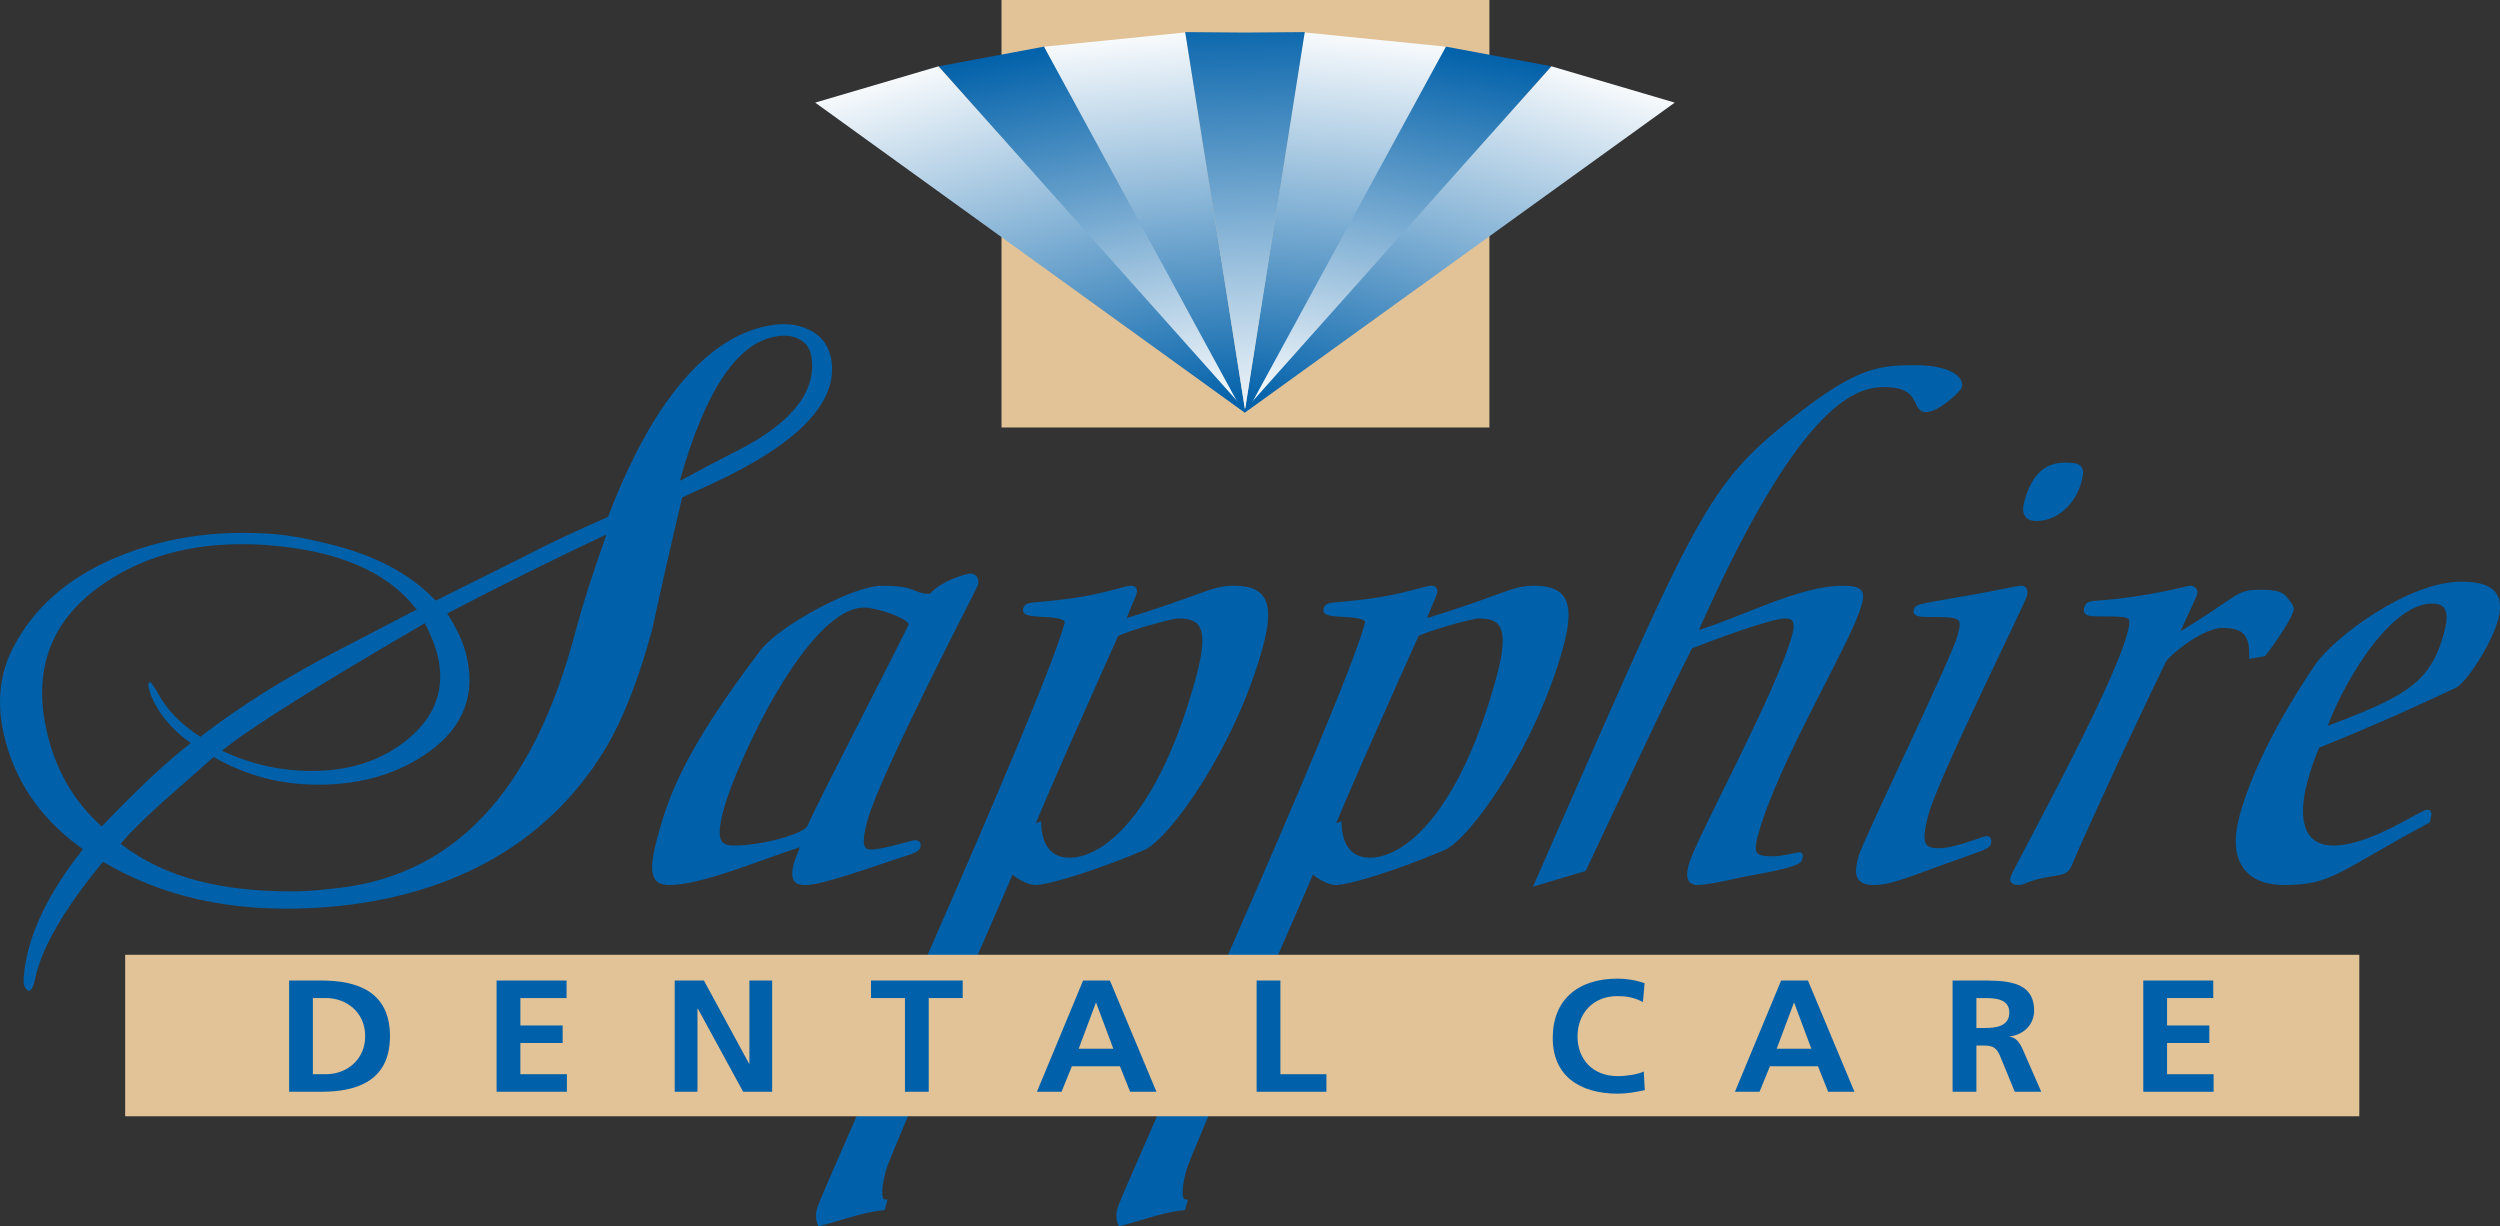<?xml version="1.0" encoding="utf-8"?>
<!-- Generator: Adobe Illustrator 16.0.3, SVG Export Plug-In . SVG Version: 6.00 Build 0)  -->
<!DOCTYPE svg PUBLIC "-//W3C//DTD SVG 1.1//EN" "http://www.w3.org/Graphics/SVG/1.1/DTD/svg11.dtd">
<svg version="1.1" id="Layer_1" xmlns="http://www.w3.org/2000/svg" xmlns:xlink="http://www.w3.org/1999/xlink" x="0px" y="0px"
	 width="220.854px" height="108.339px" viewBox="0 0 220.854 108.339" enable-background="new 0 0 220.854 108.339"
	 xml:space="preserve">
<rect x="0" y="0" width="220.854" height="108.339" fill="#333333" stroke="none"/>
<g>
	<path fill="#0060A9" stroke="#0060A9" stroke-width="0.5" d="M76.455,53.429c0.955,0,4.267,1.016,4.057,1.793
		c-0.13,0.479-8.115,15.838-8.964,17.869c-0.33,0.777-4.088,1.854-6.718,1.854c-1.434,0-1.897-0.717-1.137-3.526
		C64.761,67.474,71.2,53.191,76.455,53.429z M77.918,51.996c-2.511,0-8.964,3.525-10.546,5.617
		c-6.883,9.084-8.115,12.969-9.07,16.495c-0.873,3.228-0.378,3.825,0.817,3.825c2.988,0,8.357-2.391,11.937-3.467
		c-0.179,0.658-0.536,1.314-0.697,1.912c-0.324,1.195-0.003,1.555,0.654,1.555s1.435,0,7.695-2.152
		c1.58-0.537,2.27-0.656,2.367-1.016c0.048-0.18-0.039-0.299-0.219-0.299s-2.916,0.837-3.872,0.837s-1.196-0.657-0.598-2.868
		c1.116-4.125,9.691-20.56,9.757-20.799c0.08-0.299,0.014-0.717-0.404-0.717c-0.299,0-2.492,0.598-3.474,1.793
		C80.414,52.712,81.146,51.996,77.918,51.996z"/>
	<path fill="#0060A9" stroke="#0060A9" stroke-width="0.5" d="M91.058,73.211C91.63,71.539,97.381,58.689,98.587,56
		c1.043-0.538,4.859-1.613,5.518-1.613c2.211,0,2.996,1.075,1.814,5.438c-3.286,12.133-8.212,16.197-11.439,16.197
		c-2.031,0-2.67-1.614-2.744-3.108L91.058,73.211z M78.088,106.189c-0.402-0.059-0.626-0.776-0.06-2.868
		c0.437-1.614,9.972-23.236,11.324-26.464c0.675,0.598,1.502,1.076,2.158,1.076c0.896,0,4.774-1.076,9.433-3.049
		c2.231-0.955,8.034-9.144,10.382-17.809c1.052-3.885,0.299-5.08-2.33-5.08c-1.973,0-2.602,0.776-9.834,2.988
		c0.259-0.957,0.897-2.212,1.011-2.631c0.049-0.179,0.038-0.357-0.261-0.357c-0.419,0-2.466,0.717-4.953,1.075
		c-3.732,0.538-4.189,0.239-4.334,0.776c-0.195,0.718,4.004,0,3.664,1.256c-1.975,7.291-21.424,50.07-21.877,51.744
		c-0.113,0.418-0.107,0.836,0.035,1.195c1.863-0.479,3.73-1.195,5.512-1.375L78.088,106.189z"/>
	<path fill="#0060A9" stroke="#0060A9" stroke-width="0.5" d="M117.593,73.211c0.572-1.673,6.323-14.522,7.53-17.212
		c1.041-0.538,4.859-1.613,5.518-1.613c2.211,0,2.994,1.075,1.813,5.438c-3.285,12.133-8.211,16.197-11.438,16.197
		c-2.032,0-2.671-1.614-2.745-3.108L117.593,73.211z M104.624,106.189c-0.402-0.059-0.626-0.776-0.06-2.868
		c0.437-1.614,9.972-23.236,11.324-26.464c0.676,0.598,1.502,1.076,2.158,1.076c0.896,0,4.774-1.076,9.433-3.049
		c2.232-0.955,8.035-9.144,10.381-17.809c1.053-3.885,0.301-5.08-2.328-5.08c-1.973,0-2.602,0.776-9.834,2.988
		c0.258-0.957,0.896-2.212,1.01-2.631c0.049-0.179,0.037-0.357-0.262-0.357c-0.418,0-2.465,0.717-4.951,1.075
		c-3.733,0.538-4.19,0.239-4.335,0.776c-0.195,0.718,4.005,0,3.665,1.256c-1.976,7.291-21.424,50.07-21.877,51.744
		c-0.113,0.418-0.107,0.836,0.035,1.195c1.862-0.479,3.73-1.195,5.512-1.375L104.624,106.189z"/>
	<path fill="#0060A9" stroke="#0060A9" stroke-width="0.5" d="M135.873,77.933c13.707-31.197,14.854-34.544,21.889-40.222
		c6.201-5.021,8.102-5.2,11.51-5.2c2.689,0,4,0.896,3.805,1.614c-0.08,0.299-1.924,2.032-2.939,2.032
		c-1.076,0-0.178-2.211-3.705-2.211c-2.988,0-7.994,2.151-16.807,22.113c4.285-1.255,9.289-4.063,13.174-4.063
		c1.613,0,1.695,0.357,1.42,1.374c-0.889,3.287-7.383,13.806-9.164,20.38c-0.502,1.853-0.045,2.151,1.629,2.151
		c0.717,0,2.068-0.358,2.309-0.358c0.059,0,0.01,0.18-0.037,0.358c-0.146,0.538-4.449,1.195-5.273,1.374
		c-1.217,0.299-3.047,0.658-3.705,0.658c-0.357,0-0.939-0.061-0.551-1.494c0.598-2.211,7.773-15.24,9.148-20.32
		c0.34-1.255-0.008-1.732-0.846-1.732c-1.375,0-6.434,1.912-8.438,2.689c-3.102,6.155-6.607,13.805-9.389,19.662L135.873,77.933z"/>
	<path fill="#0060A9" stroke="#0060A9" stroke-width="0.5" d="M171.252,54.266c-1.854,0-2.016-0.06-1.936-0.358
		s0.26-0.299,4.715-1.076c2.758-0.479,4.111-0.836,4.588-0.836c0.18,0,0.311,0.179,0.197,0.598
		c-0.193,0.717-7.805,16.016-8.678,19.244c-0.729,2.689-0.428,3.346,1.186,3.346c1.434,0,3.938-1.075,4.176-1.075
		c0.18,0,0.191,0.179,0.143,0.358c-0.098,0.359-0.592,0.418-4.371,1.793c-3.057,1.136-4.518,1.674-5.652,1.674
		c-1.375,0-1.664-0.479-1.195-2.211c0.373-1.375,8.178-17.393,8.76-19.543C173.605,54.625,173.463,54.266,171.252,54.266z
		 M182.402,41.118c1.375,0,1.564,0.179,1.225,1.434c-0.453,1.673-1.889,3.227-3.742,3.227c-0.777,0-1.066-0.478-0.84-1.314
		C179.531,42.672,180.371,41.118,182.402,41.118z"/>
	<path fill="#0060A9" stroke="#0060A9" stroke-width="0.5" d="M198.951,57.912c0.023-1.853-0.588-2.689-2.619-2.689
		c-1.912,0-4.939,2.57-5.205,3.107c-3.215,6.574-7.803,16.675-8.213,17.75c-0.395,1.017-0.602,0.896-1.98,1.137
		c-1.756,0.299-2.227,0.717-2.525,0.717c-0.418,0-0.643-0.061-0.561-0.359c0.193-0.717,8.9-16.315,10.309-21.515
		c0.471-1.733,0.264-1.853-2.008-1.853c-1.613,0-1.912,0-1.783-0.479c0.162-0.598,0.543-0.238,4.215-0.777
		c3.492-0.537,4.621-0.955,4.92-0.955c0.24,0,0.43,0.179,0.365,0.418c-0.098,0.358-1.547,3.287-1.725,3.944
		c5.99-3.586,5.326-4.005,7.539-4.005c1.373,0,1.803,0.18,2.082,0.479c0.408,0.479,0.67,0.837,0.621,1.016
		c-0.227,0.838-1.707,2.988-2.428,3.885L198.951,57.912z"/>
	<path fill="#0060A9" stroke="#0060A9" stroke-width="0.5" d="M214.844,53.071c1.793,0,1.703,1.435,1.299,2.929
		c-1.246,4.602-3.602,5.797-10.92,8.546C206.309,61.199,210.66,53.071,214.844,53.071z M203.59,69.028
		c0.275-1.017,0.627-2.092,1.098-3.167c3.42-1.375,6.797-2.81,12.139-5.319c0.889-0.419,3.066-3.825,3.602-5.798
		c0.551-2.031-0.115-3.107-2.984-3.107c-4.662,0-11.129,4.9-12.715,7.232c-3.885,5.736-5.816,10.219-6.643,13.268
		c-1.068,3.943,0.582,5.797,3.689,5.797c4.184,0,4.611-1.136,12.648-5.439c0.131-0.478,0.195-0.717,0.016-0.717
		c-0.479,0-4.98,3.168-8.268,3.168C203.004,74.945,202.797,71.957,203.59,69.028z"/>
	<path fill="#0060A9" d="M38.512,53.05l7.629-3.805c2.137-1.119,4.664-2.313,7.576-3.583c1.147-3.058,2.477-5.855,3.998-8.394
		c3.318-5.371,7.008-8.244,11.066-8.619c1.093-0.073,2.08,0.13,2.959,0.616c0.879,0.484,1.44,1.282,1.683,2.4
		c0.693,3.799-2.806,7.485-10.495,11.06c-1.649,0.745-2.538,1.153-2.664,1.229c-0.922,3.872-1.802,7.745-2.642,11.618
		c-1.198,4.469-2.61,8.043-4.235,10.723c-5.145,8.414-13.919,13.231-25.476,13.903c-7.753,0.447-13.741-1.091-18.814-4.063
		c-3.438,4.162-5.438,7.621-6.005,10.373c-0.159,0.742-0.363,1.076-0.607,1.002c-0.169-0.074-0.298-0.26-0.382-0.559
		c-0.031-0.371-0.026-0.631,0.005-0.779c0.303-3.42,2.039-7.139,5.224-11.152c-3.802-2.676-6.159-6.17-7.072-10.484
		c-0.532-2.676-0.245-5.09,0.861-7.248c1.819-3.568,4.858-6.244,9.116-8.029c4.054-1.709,8.501-2.415,13.342-2.121
		c1.506,0.074,3.303,0.371,5.382,0.895c4.062,0.969,7.197,2.604,9.41,4.908L38.512,53.05z M60.122,42.455
		c1.479-0.816,3.031-1.635,4.659-2.458c4.962-2.455,7.271-5.211,6.933-8.269c-0.083-0.814-0.429-1.393-1.045-1.728
		c-0.615-0.336-1.311-0.429-2.085-0.281c-3.423,0.522-6.252,4.732-8.492,12.625L60.122,42.455z M28.032,69.318
		c-3.271,0-6.325-0.814-9.162-2.441l-2.678,2.367c-2.692,2.332-4.536,4.098-5.536,5.299c3.986,3.078,9.037,4.203,15.138,4.203
		c1.04,0,2.133-0.074,3.284-0.215c10.752-0.893,18.025-8.283,21.835-23.02c0.581-2.156,1.453-4.873,2.613-8.15l-0.03-0.109
		c-4.467,2.094-9.131,4.408-13.991,6.945c0.78,1.195,1.329,2.352,1.645,3.473c0.935,3.584-0.143,6.494-3.231,8.736
		c-2.724,1.941-5.983,2.912-9.772,2.912H28.032z M27.587,68.105c3.27,0,6.033-0.891,8.287-2.676
		c2.611-2.082,3.528-4.646,2.743-7.697c-0.229-0.816-0.594-1.709-1.086-2.676c-9.594,5.58-15.568,9.33-17.925,11.266
		c2.565,1.191,5.187,1.783,7.866,1.783H27.587z M36.693,53.716c-2.56-3.271-6.983-5.129-13.283-5.576
		c-5.682-0.367-10.455,0.783-14.312,3.459c-4.426,3.049-6.119,7.209-5.078,12.488c0.724,3.645,2.379,6.617,4.968,8.922
		c3.278-3.418,5.902-5.873,7.865-7.359c-1.671-1.188-2.851-2.6-3.533-4.238c-0.056-0.221-0.128-0.48-0.219-0.779
		c-0.009-0.295,0.068-0.408,0.241-0.334c0.229,0.297,0.427,0.594,0.584,0.893c0.791,1.488,2.05,2.789,3.773,3.902
		c3.538-2.75,7.774-5.391,12.716-7.92l6.419-3.344L36.693,53.716z"/>
</g>
<rect x="11.058" y="84.347" fill="#E2C297" width="197.368" height="14.266"/>
<path fill="#0060A9" d="M27.64,88.169h1.17c1.756,0,3.45,1.225,3.45,3.365c0,2.139-1.694,3.363-3.45,3.363h-1.17V88.169z
	 M25.541,96.447h2.865c3.209,0,6.045-1.014,6.045-4.912c0-3.9-2.836-4.914-6.045-4.914h-2.865V96.447z"/>
<path fill="#0060A9" d="M43.871,86.621h6.18v1.549h-4.08v2.421h3.734v1.549H45.97v2.759h4.109v1.549h-6.209V86.621z"/>
<path fill="#0060A9" d="M59.605,86.621h2.58l3.99,7.348h0.029v-7.348h2.011v9.826H65.65l-4.005-7.348h-0.03v7.348h-2.01V86.621z"/>
<path fill="#0060A9" d="M79.945,88.169h-3v-1.549h8.1v1.549h-3v8.277h-2.1V88.169z"/>
<path fill="#0060A9" d="M98.353,92.646h-3.061l1.516-4.055h0.029L98.353,92.646z M91.603,96.447h2.174l0.916-2.252h4.244l0.9,2.252
	h2.325l-4.11-9.826h-2.369L91.603,96.447z"/>
<path fill="#0060A9" d="M111.012,86.621h2.101v8.277h4.064v1.549h-6.165V86.621z"/>
<path fill="#0060A9" d="M145.303,96.306c-0.766,0.168-1.59,0.31-2.385,0.31c-3.391,0-5.746-1.591-5.746-4.913
	c0-3.364,2.189-5.25,5.746-5.25c0.689,0,1.604,0.126,2.369,0.408l-0.15,1.66c-0.795-0.422-1.514-0.521-2.264-0.521
	c-2.16,0-3.512,1.548-3.512,3.562c0,1.998,1.32,3.505,3.557,3.505c0.824,0,1.799-0.169,2.295-0.407L145.303,96.306z"/>
<path fill="#0060A9" d="M160.018,92.646h-3.061l1.516-4.055h0.029L160.018,92.646z M153.268,96.447h2.174l0.916-2.252h4.244
	l0.9,2.252h2.324l-4.109-9.826h-2.369L153.268,96.447z"/>
<path fill="#0060A9" d="M174.598,88.169h0.689c1.049,0,2.219,0.099,2.219,1.281c0,1.225-1.184,1.365-2.219,1.365h-0.689V88.169z
	 M172.496,96.447h2.102v-4.082h0.674c0.885,0,1.156,0.281,1.455,1.014l1.26,3.068h2.34l-1.68-3.844
	c-0.209-0.436-0.539-0.971-1.109-1.013v-0.028c1.334-0.17,2.16-1.127,2.16-2.281c0-2.73-2.686-2.66-4.936-2.66h-2.266V96.447z"/>
<path fill="#0060A9" d="M189.342,86.621h6.18v1.549h-4.08v2.421h3.734v1.549h-3.734v2.759h4.109v1.549h-6.209V86.621z"/>
<rect x="88.476" fill="#E2C297" width="43.1" height="37.766"/>
<g>
	
		<linearGradient id="SVGID_1_" gradientUnits="userSpaceOnUse" x1="-314.447" y1="325.102" x2="-387.614" y2="198.519" gradientTransform="matrix(0.436 0.039 -0.076 0.225 271.355 -24.739)">
		<stop  offset="0" style="stop-color:#FFFFFF"/>
		<stop  offset="1" style="stop-color:#0060A9"/>
	</linearGradient>
	<polygon fill="url(#SVGID_1_)" points="109.994,36.223 109.716,36.273 83.232,6.209 82.912,5.857 92.263,4.115 	"/>
	
		<linearGradient id="SVGID_2_" gradientUnits="userSpaceOnUse" x1="-360.146" y1="177.031" x2="-360.146" y2="325.364" gradientTransform="matrix(0.382 -0.115 0.222 0.198 174.634 -70.052)">
		<stop  offset="0" style="stop-color:#FFFFFF"/>
		<stop  offset="1" style="stop-color:#0060A9"/>
	</linearGradient>
	<polygon fill="url(#SVGID_2_)" points="110.044,36.271 109.966,36.459 72.014,9.065 82.912,5.857 	"/>
	
		<linearGradient id="SVGID_3_" gradientUnits="userSpaceOnUse" x1="-355.679" y1="177.031" x2="-355.679" y2="325.364" gradientTransform="matrix(0.435 -0.04 0.078 0.225 239.179 -51.578)">
		<stop  offset="0" style="stop-color:#FFFFFF"/>
		<stop  offset="1" style="stop-color:#0060A9"/>
	</linearGradient>
	<polygon fill="url(#SVGID_3_)" points="109.997,36.241 109.669,36.178 92.232,4.125 104.728,2.864 	"/>
	
		<linearGradient id="SVGID_4_" gradientUnits="userSpaceOnUse" x1="-314.445" y1="325.101" x2="-387.612" y2="198.518" gradientTransform="matrix(-0.436 0.039 0.076 0.225 -51.391 -24.739)">
		<stop  offset="0" style="stop-color:#FFFFFF"/>
		<stop  offset="1" style="stop-color:#0060A9"/>
	</linearGradient>
	<polygon fill="url(#SVGID_4_)" points="109.97,36.223 110.248,36.273 136.732,6.209 137.053,5.857 127.701,4.115 	"/>
	
		<linearGradient id="SVGID_5_" gradientUnits="userSpaceOnUse" x1="-360.15" y1="177.031" x2="-360.15" y2="325.364" gradientTransform="matrix(-0.382 -0.115 -0.222 0.198 45.329 -70.052)">
		<stop  offset="0" style="stop-color:#FFFFFF"/>
		<stop  offset="1" style="stop-color:#0060A9"/>
	</linearGradient>
	<polygon fill="url(#SVGID_5_)" points="109.982,36.202 109.966,36.459 147.949,9.065 137.053,5.857 	"/>
	
		<linearGradient id="SVGID_6_" gradientUnits="userSpaceOnUse" x1="-355.68" y1="177.031" x2="-355.68" y2="325.364" gradientTransform="matrix(-0.435 -0.04 -0.078 0.225 -19.216 -51.578)">
		<stop  offset="0" style="stop-color:#FFFFFF"/>
		<stop  offset="1" style="stop-color:#0060A9"/>
	</linearGradient>
	<polygon fill="url(#SVGID_6_)" points="109.967,36.241 110.294,36.146 127.732,4.125 115.235,2.864 	"/>
	
		<linearGradient id="SVGID_7_" gradientUnits="userSpaceOnUse" x1="105.555" y1="-104.885" x2="104.518" y2="-142.488" gradientTransform="matrix(1 0 0 1 5.405 143.178)">
		<stop  offset="0" style="stop-color:#FFFFFF"/>
		<stop  offset="1" style="stop-color:#0060A9"/>
	</linearGradient>
	<polygon fill="url(#SVGID_7_)" points="109.966,36.068 104.701,2.834 109.941,2.876 110.023,2.876 115.263,2.834 110.013,36.068 	
		"/>
</g>
</svg>

